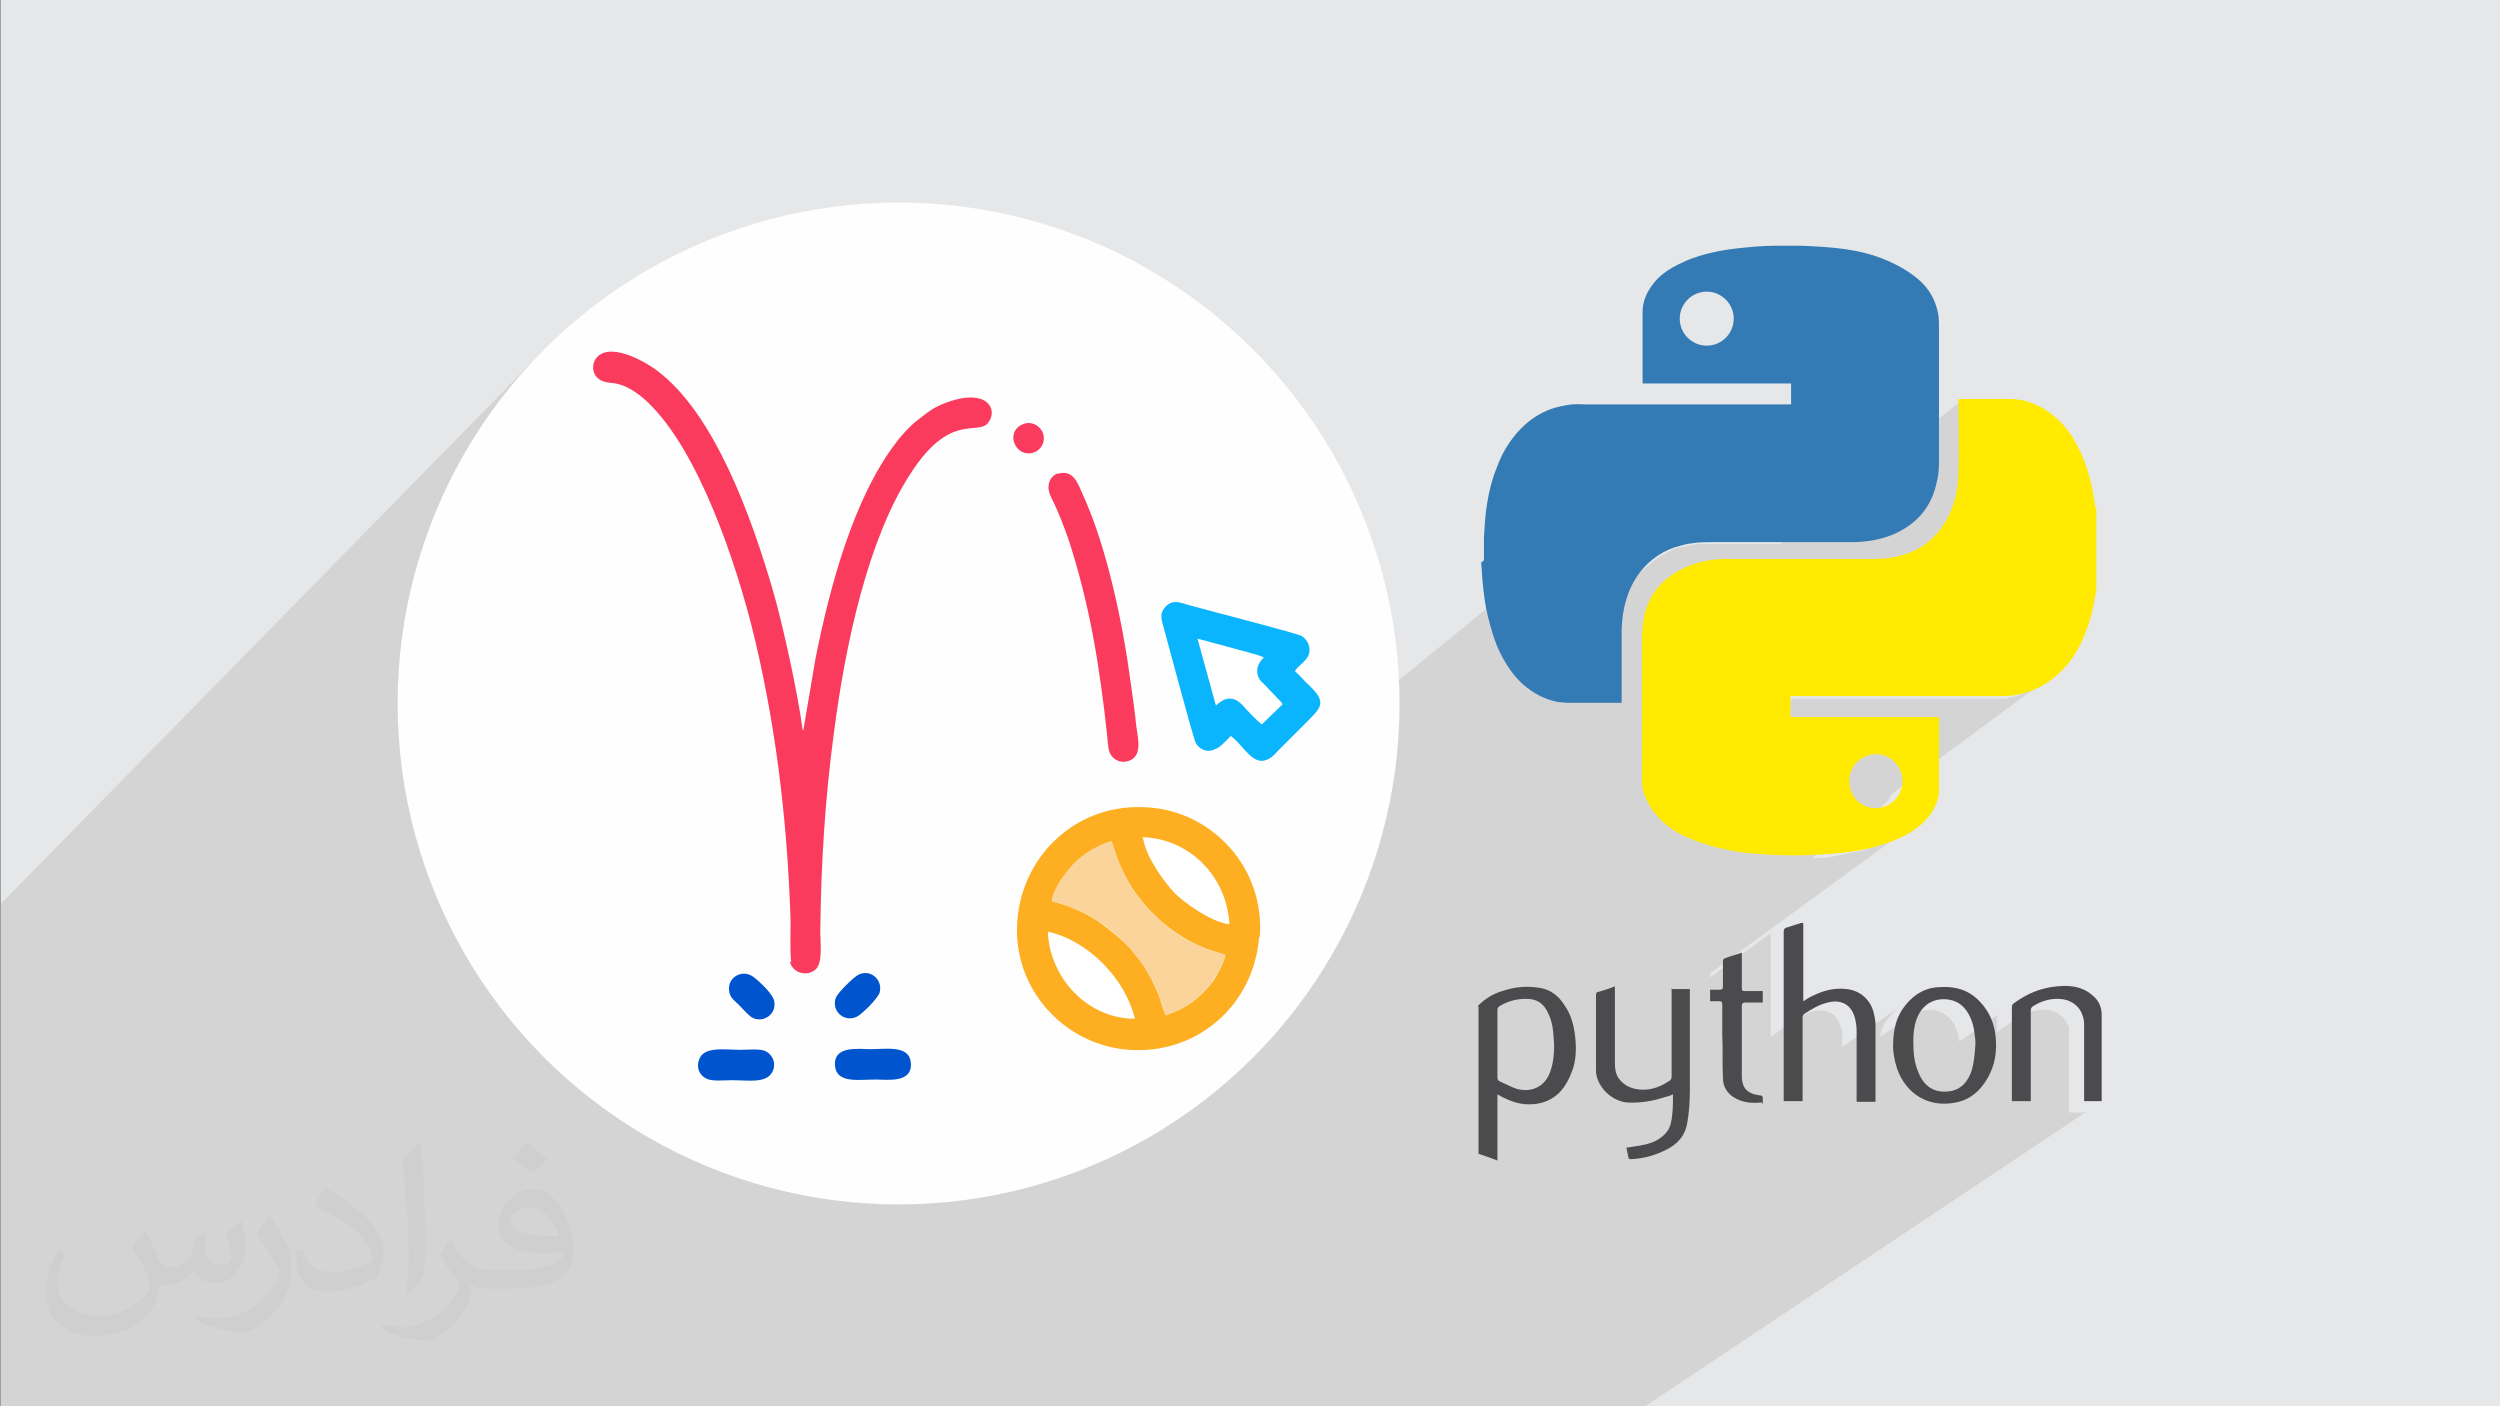 <?xml version="1.0" encoding="UTF-8"?>
<!DOCTYPE svg PUBLIC "-//W3C//DTD SVG 1.1//EN" "http://www.w3.org/Graphics/SVG/1.1/DTD/svg11.dtd">
<!-- Creator: CorelDRAW 2017 -->
<svg xmlns="http://www.w3.org/2000/svg" xml:space="preserve" width="3.703in" height="2.083in" version="1.1" style="shape-rendering:geometricPrecision; text-rendering:geometricPrecision; image-rendering:optimizeQuality; fill-rule:evenodd; clip-rule:evenodd"
viewBox="0 0 3703 2083"
 xmlns:xlink="http://www.w3.org/1999/xlink"
 xmlns:xodm="http://www.corel.com/coreldraw/odm/2003"
 enable-background="new 0 0 256 256">
 <rect x="0" y="0" width="3703" height="2083" fill="#808080" stroke="none"/>
 <defs>
  <style type="text/css">
   <![CDATA[
    .fil6 {fill:#FEFEFE}
    .fil7 {fill:#0055CE}
    .fil11 {fill:#0AB5FD}
    .fil0 {fill:#E6E7E8}
    .fil9 {fill:#FA3B5E}
    .fil12 {fill:#FBD49C}
    .fil10 {fill:#FDAE21}
    .fil8 {fill:white}
    .fil3 {fill:#347AB4;fill-rule:nonzero}
    .fil5 {fill:#4B4B4D;fill-rule:nonzero}
    .fil4 {fill:#FFEA00;fill-rule:nonzero}
    .fil2 {fill:#373435;fill-opacity:0.031}
    .fil1 {fill:#373435;fill-opacity:0.102}
   ]]>
  </style>
 </defs>
 <g id="Layer_x0020_1">
  <polygon class="fil0" points="1,0 3704,0 3704,2083 1,2083 "/>
  <path class="fil1" d="M38 2083l-2 0 -35 0 0 -16 0 -15 0 -33 0 -2 0 -40 0 -26 0 -8 0 -6 0 -36 0 -9 0 0 0 -381 0 -94 0 -78 806 -822 -25 26 -23 27 -22 28 -21 29 -19 30 -18 31 -16 32 -15 33 -8 20 244 -246 5 -3 5 -2 6 -1 6 0 7 1 7 1 7 2 7 2 7 3 6 3 6 3 6 3 5 3 4 3 3 2 8 6 8 7 8 7 8 8 7 8 7 9 7 9 7 9 7 10 6 10 6 10 6 10 6 11 6 11 6 11 5 11 5 11 5 11 5 12 5 12 5 12 4 12 4 12 4 12 4 11 4 11 4 11 4 11 0 1 217 -203 4 -4 4 -3 4 -3 4 -3 4 -3 4 -3 5 -3 5 -3 5 -3 6 -3 12 -5 11 -3 10 -2 9 -1 8 0 7 1 6 2 5 3 4 3 3 4 2 4 1 4 0 4 -1 4 -2 4 -3 4 -147 136 -4 10 -5 11 -5 11 -4 12 -4 12 -4 12 -2 6 221 -203 4 -3 5 -2 5 -1 5 0 5 1 4 2 4 2 3 3 2 3 2 4 1 5 0 5 -1 4 -2 4 -2 3 -3 3 -274 250 -1 3 -3 13 -3 13 -3 13 -3 13 -3 13 0 1 309 -279 2 -2 3 -2 3 -1 8 -2 7 1 6 3 5 5 4 6 3 6 3 6 3 6 3 7 3 8 3 8 3 8 3 8 3 8 3 8 3 9 3 9 3 9 3 9 3 9 2 9 2 9 2 9 2 9 2 9 2 9 2 9 2 9 2 9 2 9 2 9 2 9 1 6 61 -52 4 -3 4 -2 4 -1 4 0 4 0 4 1 4 1 5 1 3 1 3 1 4 1 4 1 5 1 5 1 6 2 6 2 6 2 7 2 7 2 7 2 7 2 7 2 7 2 7 2 7 2 7 2 7 2 7 2 6 2 6 2 6 2 5 2 5 1 5 1 4 1 4 1 3 1 2 1 2 1 1 0 -65 54 0 0 1 4 2 4 1 2 1 1 1 1 1 1 1 1 1 1 1 1 1 1 -35 29 2 2 3 3 4 4 4 4 4 4 4 4 4 4 4 3 3 3 -152 126 1 0 1 0 220 -183 4 4 4 4 3 4 2 3 2 3 1 3 0 3 0 3 -1 3 -1 3 -2 3 -2 3 -3 3 -3 3 -3 3 -4 4 -43 43 -2 2 -2 3 -3 3 -3 3 -115 94 5 3 7 4 7 5 6 5 405 -331 1 4 1 4 1 4 1 4 1 4 1 4 1 4 1 4 1 4 1 3 1 3 1 3 1 3 1 3 1 3 1 3 2 4 2 4 2 4 2 4 2 4 2 4 2 4 2 4 2 4 2 4 2 2 208 -168 4 -3 4 -3 4 -2 4 -2 4 -2 4 -2 4 -2 4 -2 5 -1 5 -1 5 -1 5 -1 5 -1 5 -1 5 0 5 0 5 0 5 0 7 0 7 0 7 0 7 0 7 0 7 0 7 0 7 0 7 0 7 0 7 0 7 0 7 0 7 0 6 0 268 -212 0 0 0 0 0 0 0 0 0 0 0 0 0 0 0 0 0 7 0 7 0 7 0 7 0 7 0 7 0 7 0 7 0 7 0 7 0 7 0 7 0 7 0 7 0 7 0 7 0 5 0 5 -1 5 -1 5 -1 5 -1 5 -1 5 -2 5 -2 5 -2 5 -2 5 -2 5 -3 5 -3 5 -3 5 -3 5 -3 4 -3 4 -3 3 -3 3 -3 3 -3 3 -423 327 0 1 0 6 0 6 0 2 0 2 0 2 0 2 0 2 0 2 0 2 0 2 1 6 1 5 1 5 2 5 2 5 2 5 1 2 210 -160 0 0 0 0 0 0 0 0 0 0 0 0 0 0 0 0 9 0 9 0 9 0 9 0 9 0 9 0 9 0 9 0 9 0 9 0 9 0 9 0 9 0 9 0 9 0 9 0 9 0 9 0 9 0 9 0 9 0 9 0 9 0 9 0 9 0 9 0 9 0 9 0 9 0 9 0 9 0 9 0 3 0 3 0 3 0 3 0 3 0 3 0 3 0 3 0 5 -1 5 -1 4 -1 4 -1 4 -1 4 -2 4 -2 4 -2 4 -2 4 -2 4 -2 4 -2 4 -3 -222 164 0 1 -4 7 -5 6 -6 5 -102 75 1 0 3 0 3 0 3 0 5 0 5 0 5 -1 5 -1 5 -1 5 -1 5 -1 5 -1 5 -1 5 -1 5 -1 5 -1 5 -1 5 -1 5 -2 5 -2 4 -1 4 -1 4 -1 4 -1 4 -1 3 -2 3 -2 3 -2 3 -2 3 -2 3 -2 3 -2 3 -2 -285 208 0 2 0 4 92 -67 -1 1 -1 1 0 1 0 1 0 1 0 1 0 8 0 8 0 8 0 8 0 8 0 8 0 8 0 8 0 8 0 8 0 8 0 8 0 8 0 8 0 8 0 8 0 8 0 8 0 5 30 -21 4 -3 4 -3 4 -2 4 -2 4 -2 4 -2 5 -2 5 -1 7 -1 6 0 6 1 5 2 5 3 4 4 3 5 3 7 1 3 1 3 1 3 0 3 0 3 0 3 0 3 0 3 0 6 0 2 87 -61 -3 2 -3 3 -3 3 -3 3 -3 3 -3 3 -2 3 -2 3 -2 3 -2 3 -2 4 -1 4 -1 4 -1 4 0 1 48 -33 5 -3 6 -2 6 -1 7 -1 5 0 5 1 5 1 4 2 4 2 4 3 4 3 3 4 3 4 2 4 2 5 2 5 1 5 1 5 0 3 62 -43 -4 3 -1 1 0 0 -1 1 0 1 0 1 0 1 0 1 0 1 0 4 0 4 0 4 0 4 0 3 32 -22 5 -3 5 -2 5 -2 5 -2 5 -1 6 -1 6 0 6 0 5 1 5 2 5 2 4 3 4 3 3 4 3 5 2 5 1 2 0 2 0 2 0 2 0 2 0 2 0 2 0 2 0 7 0 7 0 7 0 7 0 6 0 6 0 6 0 6 0 6 0 6 0 6 0 6 0 7 0 7 0 7 0 7 0 0 0 1 0 1 0 1 0 1 0 1 0 1 0 1 3 0 3 0 3 0 3 0 3 0 3 0 3 0 2 0 1 0 -677 452 -25 0 -7 0 -67 0 -26 0 -7 0 -43 0 -16 0 -8 0 -1 0 -25 0 -16 0 -19 0 -26 0 -3 0 0 0 -18 0 -5 0 0 0 -5 0 0 0 0 0 -20 0 -7 0 -3 0 -21 0 -27 0 -1 0 -17 0 -6 0 -12 0 -8 0 -7 0 -14 0 0 0 -5 0 -2 0 -10 0 -29 0 -1 0 0 0 -1 0 -29 0 -1 0 -7 0 -8 0 -13 0 -2 0 -2 0 -10 0 -25 0 -6 0 -25 0 -5 0 -10 0 -2 0 -4 0 -24 0 -2 0 -25 0 -11 0 -2 0 -10 0 -6 0 -3 0 -5 0 -7 0 -8 0 -1 0 0 0 -3 0 -1 0 -5 0 -3 0 -13 0 -2 0 -3 0 -10 0 -4 0 -2 0 -13 0 -3 0 -20 0 -6 0 -3 0 -9 0 -1 0 -1 0 -13 0 -6 0 -4 0 -13 0 -4 0 0 0 -21 0 -23 0 -11 0 -11 0 -11 0 -8 0 -22 0 -27 0 -2 0 -1 0 -25 0 -86 0 -10 0 -3 0 -46 0 -18 0 -14 0 -2 0 -3 0 -44 0 0 0 -19 0 -20 0 -34 0 -1 0 -3 0 -54 0 -3 0 -6 0 -2 0 0 0 -7 0 -4 0 -3 0 -4 0 -23 0 -6 0 -9 0 -16 0 -4 0 -3 0 -9 0 -14 0 -4 0 -14 0 -47 0 -14 0 -23 0 -48 0 -10 0 -9 0 -7 0 -15 0 -2 0 -8 0 -5 0 -26 0 -17 0 -4 0 0 0 -2 0 -17 0 -4 0 -2 0 -1 0 -1 0 -8 0 -21 0 -4 0 -8 0 -5 0 -2 0 -9 0 -3 0 0 0 -1 0 -5 0 -5 0 -1 0 -13 0 -4 0 -10 0 -8 0 -1 0 -3 0 -20 0 -17 0 -16 0 -11 0 -4 0 -3 0 -11 0 -7 0 -28 0 -17 0 -2 0 -24 0 -2 0 -233 0 -22 0 -24 0 -1 0 0 0 -35 0zm3066 -1331l0 0zm-434 615l0 0zm-476 -534l0 0z"/>
  <path class="fil2" d="M216 1826c7,11 12,21 16,32 3,7 5,19 21,19 5,0 11,-1 17,-5 7,-3 12,-9 14,-17l6 -21 15 -7 1 1c-2,8 -3,16 -3,21 0,18 15,24 27,24 7,0 13,-3 13,-10 0,-8 -4,-22 -8,-35 7,-7 14,-14 22,-20l1 1c4,15 6,30 6,40 0,10 -4,20 -8,27 -7,14 -20,25 -36,25 -12,0 -25,-6 -34,-17l-1 0c-9,11 -22,20 -43,20l-7 0c-1,14 -4,24 -9,33 -13,25 -50,42 -85,42 -49,0 -73,-28 -73,-66 0,-23 8,-45 19,-60l10 4c-7,14 -12,27 -12,40 0,35 29,52 62,52 31,0 68,-19 75,-42 -3,-25 -12,-36 -26,-59 4,-7 10,-15 17,-23l1 0 0 0 0 0 2 1 0 0 0 0zm564 -133c10,6 20,14 30,23 -6,8 -12,15 -21,21 -10,-8 -20,-15 -30,-22 7,-8 14,-15 20,-22l0 0 0 0 1 0 0 0 0 0zm5 96c-17,0 -30,11 -30,19 0,17 33,23 73,23 -5,-20 -22,-42 -43,-42zm-37 93c22,0 41,-1 55,-4 16,-4 30,-12 30,-18 0,-1 0,-3 -1,-5 -9,1 -19,1 -29,1 -29,0 -52,-7 -61,-23 -2,-5 -4,-10 -4,-16 0,-16 7,-32 19,-42 10,-9 21,-14 33,-14 20,0 37,16 48,42 6,14 11,30 11,51 0,14 -4,25 -12,34 -16,15 -45,21 -90,21l-20 0 0 0 -5 0c-11,0 -19,-2 -25,-7l-1 0c0,3 1,5 1,7 0,10 -3,23 -10,33 -20,30 -42,43 -60,43 -19,0 -42,-7 -63,-17l4 -7c7,3 16,5 29,5 34,0 78,-33 84,-64 -1,-3 -4,-6 -7,-10 -10,-12 -16,-22 -22,-32 5,-10 10,-18 14,-25l2 0c14,29 28,46 57,46l5 0 0 0 21 0 0 0 0 0 -3 1 0 0 0 0zm-146 31c2,-14 3,-29 3,-43l0 -21c0,-39 -5,-96 -9,-133 7,-8 17,-17 25,-23l2 1c5,47 7,101 7,151 0,13 -1,26 -2,35 -1,12 -8,21 -22,35l-3 -1 -1 -1 0 0zm-151 -62c1,18 10,33 41,33 20,0 36,-5 55,-14 3,-1 5,-3 5,-5 0,-12 -9,-27 -24,-41 -14,-13 -34,-25 -52,-32 -6,-3 -8,-5 -8,-8 0,-5 7,-16 13,-24l2 0c20,11 43,27 60,44 15,16 25,33 25,51 0,13 -4,26 -11,38 -22,11 -46,20 -70,20 -29,0 -48,-14 -48,-45 0,-3 0,-9 1,-16l10 0 0 0 0 0 1 -1 0 0 0 0zm-52 -52l18 29c7,11 13,22 13,41l0 24c0,19 -12,39 -32,60 -15,14 -29,20 -42,20 -19,0 -40,-6 -65,-17l3 -7c8,2 17,4 28,4 36,0 72,-26 89,-58 2,-4 3,-7 3,-9 0,-4 -2,-8 -4,-11 -9,-17 -19,-33 -30,-47 6,-9 12,-18 18,-27l1 0 0 0 0 0 0 -2 0 0 0 0z"/>
  <g id="_2081410144736">
   <g>
    <path class="fil3" d="M2198 830c0,-10 0,-20 0,-30 0,-1 0,-2 0,-3 1,-18 2,-36 5,-53 3,-19 8,-37 15,-54 9,-24 23,-45 42,-62 15,-13 32,-22 51,-26 12,-3 24,-4 36,-3 101,0 203,0 304,0 1,0 2,0 2,0 0,-11 0,-21 0,-31 -74,0 -147,0 -220,0 0,-1 0,-2 0,-3 0,-33 0,-65 0,-98 0,-1 0,-2 0,-3 0,-4 0,-8 1,-13 3,-15 11,-27 21,-38 12,-12 27,-20 43,-27 24,-10 49,-15 74,-18 19,-2 38,-4 57,-4 1,0 1,0 2,0 12,0 23,0 35,0 1,0 2,0 3,0 21,1 43,2 64,5 21,3 41,8 60,16 19,8 37,18 52,32 13,12 21,27 25,44 2,8 2,16 2,25 0,66 0,133 0,199 0,11 -1,21 -4,32 -6,27 -21,49 -44,64 -23,15 -48,21 -76,22 -72,0 -144,0 -216,0 -14,0 -28,1 -42,5 -25,6 -46,20 -62,41 -18,25 -25,53 -26,83 0,35 0,71 0,106 0,1 0,2 0,3 -1,0 -2,0 -3,0 -25,0 -51,0 -76,0 -5,0 -10,-1 -15,-1 -20,-4 -37,-13 -53,-27 -17,-16 -29,-36 -38,-57 -7,-18 -12,-37 -16,-56 -3,-17 -5,-35 -6,-52 0,-5 -1,-10 -1,-15l0 0 4 -3zm330 -398l0 0c-22,0 -40,18 -40,40 0,22 18,40 40,40 22,0 40,-18 40,-40 0,-22 -18,-40 -40,-40l0 0z"/>
    <path class="fil4" d="M3105 752c0,41 0,82 0,123 -1,3 -1,7 -2,10 -3,18 -7,35 -14,52 -9,24 -22,45 -41,62 -19,17 -40,27 -65,31 -8,1 -17,1 -25,1 -101,0 -202,0 -303,0 -1,0 -2,0 -3,0 0,11 0,21 0,31 73,0 147,0 220,0 0,1 0,2 0,3 0,35 0,70 0,105 0,4 0,7 -1,11 -4,16 -13,29 -25,40 -16,14 -34,22 -54,29 -27,9 -55,13 -84,15 -17,1 -33,2 -50,2 -21,0 -43,-1 -64,-3 -13,-1 -26,-3 -38,-6 -22,-4 -42,-11 -62,-20 -19,-9 -35,-22 -47,-39 -8,-12 -14,-25 -15,-40 0,-5 0,-11 0,-16 0,-65 0,-130 0,-195 0,-12 1,-23 3,-34 6,-27 20,-49 44,-64 23,-15 49,-22 77,-22 72,0 144,0 216,0 15,0 29,-1 43,-5 24,-6 44,-19 59,-39 18,-24 26,-52 27,-81 1,-36 0,-73 0,-109 0,-1 0,-2 0,-3 1,0 2,0 3,0 24,0 48,0 73,0 16,0 30,4 44,11 21,11 37,27 49,46 18,29 27,60 32,93 1,4 1,8 2,11l0 0 1 0zm-327 445l0 0c22,0 40,-18 40,-40 0,-22 -18,-40 -39,-40 -22,0 -40,18 -40,40 0,22 17,40 39,40z"/>
    <path class="fil5" d="M2189 1490c10,-10 22,-18 36,-22 18,-6 35,-8 54,-5 17,2 30,12 39,27 9,13 13,28 15,44 2,18 2,37 -5,54 -8,21 -20,38 -43,45 -18,5 -35,3 -51,-4 -5,-2 -11,-5 -16,-8 0,33 0,65 0,98 -10,-4 -19,-7 -28,-10 0,-73 0,-145 0,-218l0 0 -1 -1zm113 59l0 0c-1,-15 -1,-30 -7,-44 -5,-13 -13,-23 -27,-25 -17,-2 -34,2 -48,11 -1,1 -2,3 -2,4 0,34 0,68 0,102 0,1 1,3 2,4 9,4 18,9 27,12 24,6 43,-5 50,-28 4,-12 5,-25 5,-37l0 1z"/>
    <path class="fil5" d="M2671 1367c0,39 0,77 0,116 5,-3 9,-6 14,-8 16,-8 32,-12 50,-10 21,2 37,17 41,38 1,5 2,10 2,15 0,37 0,73 0,110 0,1 0,2 0,4 -9,0 -18,0 -28,0 0,-2 0,-3 0,-5 0,-33 0,-66 0,-100 0,-7 -1,-14 -3,-21 -6,-19 -21,-26 -40,-21 -13,3 -24,10 -35,17 -1,1 -2,3 -2,5 0,40 0,79 0,119 0,2 0,3 0,5 -9,0 -18,0 -28,0 0,-2 0,-3 0,-5 0,-82 0,-164 0,-246 0,-3 1,-5 4,-6 7,-2 15,-5 22,-7 1,0 1,0 2,0l0 0 1 0z"/>
    <path class="fil5" d="M2475 1465c9,0 18,0 28,0 0,2 0,3 0,5 0,48 0,96 0,145 0,16 -1,33 -4,49 -3,18 -14,30 -29,38 -17,9 -35,14 -54,15 -3,0 -4,-1 -4,-3 -1,-4 -2,-9 -3,-14 6,-1 13,-2 19,-3 12,-2 23,-5 32,-12 7,-5 13,-12 15,-22 3,-13 3,-27 3,-42 -4,2 -8,3 -12,4 -18,6 -36,9 -56,8 -21,-2 -40,-19 -45,-39 -1,-4 -1,-8 -1,-11 0,-36 0,-73 0,-109 0,-3 1,-5 4,-5 8,-2 16,-5 24,-8 0,2 0,4 0,5 0,36 0,72 0,108 0,9 1,18 7,25 8,10 19,14 31,15 17,1 31,-5 44,-14 1,-1 2,-3 2,-5 0,-42 0,-84 0,-126 0,-2 0,-3 0,-5l0 0 -1 1z"/>
    <path class="fil5" d="M2804 1551c0,-27 5,-46 19,-63 14,-17 31,-26 53,-26 22,-1 41,5 57,22 14,15 21,32 23,52 2,22 -1,42 -12,61 -11,19 -26,32 -47,36 -39,8 -73,-11 -87,-50 -4,-12 -6,-25 -6,-33l0 0 0 1zm122 -4l0 0c0,-4 0,-9 -1,-13 -1,-14 -5,-27 -13,-38 -8,-11 -20,-16 -33,-16 -19,0 -33,11 -40,29 -4,11 -5,22 -5,34 0,15 1,30 7,44 9,24 26,33 49,29 16,-3 25,-15 30,-29 4,-13 5,-26 6,-40l0 0 0 0z"/>
    <path class="fil5" d="M3114 1631c-9,0 -18,0 -27,0 0,-2 0,-4 0,-5 0,-35 0,-69 0,-104 0,-6 0,-12 -2,-17 -4,-14 -16,-23 -30,-25 -16,-2 -30,2 -43,10 -3,2 -4,3 -4,7 0,43 0,86 0,129 0,2 0,3 0,5 -9,0 -18,0 -28,0 0,-2 0,-3 0,-5 0,-44 0,-89 0,-134 0,-3 1,-5 3,-6 19,-14 40,-23 64,-25 19,-2 37,0 52,13 9,7 14,17 14,29 0,42 0,84 0,126 0,1 0,1 0,2l0 0 1 0z"/>
    <path class="fil5" d="M2610 1633c-13,1 -25,1 -37,-5 -13,-6 -21,-17 -21,-31 -1,-21 0,-43 -1,-64 0,-15 0,-30 0,-45 0,-4 -1,-5 -5,-5 -4,0 -9,0 -13,0 0,-6 0,-11 0,-17 5,0 9,0 14,0 3,0 5,-1 5,-4 0,-13 0,-26 0,-38 0,-3 1,-4 4,-5 8,-3 16,-5 24,-8 0,12 0,23 0,34 0,6 0,12 0,19 0,3 1,4 4,4 9,0 18,0 27,0 0,6 0,11 0,17 -9,0 -17,0 -26,0 -3,0 -5,1 -5,5 0,34 0,68 0,103 0,3 0,7 1,10 2,11 10,17 23,19 7,1 7,1 7,7 0,2 0,5 0,8l0 0 -1 -4z"/>
   </g>
   <g>
    <circle class="fil6" cx="1331" cy="1042" r="742"/>
    <g>
     <path class="fil7" d="M1237 1580c3,25 36,19 60,19 17,0 56,6 52,-26 -3,-25 -36,-19 -60,-19 -17,0 -56,-6 -52,26z"/>
     <path class="fil7" d="M1146 1583c3,-12 -4,-22 -12,-26 -8,-4 -27,-2 -37,-2 -24,0 -56,-6 -62,16 -4,13 3,23 12,27 8,4 27,2 37,2 27,0 55,6 62,-17z"/>
     <path class="fil7" d="M1302 1473c8,-20 -12,-39 -31,-29 -7,4 -30,26 -33,34 -7,19 12,37 31,28 7,-3 30,-26 33,-34z"/>
     <path class="fil7" d="M1080 1468c1,10 9,15 14,20 5,5 11,12 17,17 14,12 39,1 36,-21 -1,-11 -23,-31 -31,-37 -16,-12 -39,0 -36,21z"/>
     <path class="fil8" d="M1847 965l-74 -20 27 98c12,-12 25,-15 39,-1 8,8 21,22 29,29l31 -30c-1,-2 -4,-5 -7,-8l-21 -22c-4,-4 -4,-2 -7,-8 -6,-11 -2,-23 7,-31 -4,-3 -19,-6 -24,-8z"/>
     <path class="fil8" d="M1552 1380c3,68 59,128 129,129 -14,-59 -69,-115 -129,-129z"/>
     <path class="fil8" d="M1821 1369c-4,-71 -60,-126 -129,-129 6,31 33,67 47,82 12,13 54,43 81,46z"/>
     <path class="fil9" d="M1170 1424c3,16 24,24 38,12 11,-10 7,-39 7,-56 1,-98 7,-197 20,-293 17,-133 51,-290 114,-386 58,-90 98,-56 114,-74 17,-20 -1,-56 -68,-28 -17,7 -26,16 -38,25 -9,7 -23,22 -30,32 -63,82 -98,214 -119,319l-18 106c0,0 0,1 -1,1 -7,-54 -29,-155 -44,-207 -31,-106 -86,-263 -173,-327 -16,-12 -71,-44 -90,-16 -7,11 -5,33 22,35 18,1 32,10 43,18 75,59 133,215 165,337 36,142 54,288 59,441 0,15 -1,50 1,62z"/>
     <path class="fil9" d="M1567 701c-8,3 -14,10 -14,21 0,9 6,18 9,25 7,15 14,33 20,50 32,97 47,191 58,293 1,10 1,22 6,29 5,7 15,12 26,8 20,-7 14,-31 11,-52 -2,-21 -5,-41 -8,-62 -11,-85 -35,-202 -71,-280 -7,-16 -14,-39 -38,-31z"/>
     <path class="fil9" d="M1516 628c-29,11 -12,52 16,42 10,-4 17,-15 13,-28 -3,-10 -16,-19 -29,-14z"/>
     <path class="fil10" d="M1552 1380c60,13 115,70 129,129 -70,0 -126,-60 -129,-129zm94 -134c4,8 7,22 11,31 27,67 88,121 158,137 -2,10 -9,24 -13,31 -3,5 -5,9 -9,13 -2,3 -3,4 -5,6 -9,10 -19,19 -31,26 -11,7 -19,9 -30,14 -3,-4 -8,-23 -11,-31 -5,-11 -8,-19 -14,-29 -12,-22 -15,-22 -26,-37 -9,-12 -42,-38 -58,-48 -18,-10 -38,-19 -60,-24 3,-20 19,-40 32,-55 12,-13 34,-27 56,-34zm46 -6c69,2 125,57 129,129 -28,-3 -69,-34 -81,-46 -14,-15 -42,-51 -47,-82zm174 148c8,-103 -71,-186 -165,-192 -105,-8 -186,70 -194,166 -9,103 71,187 166,193 99,7 184,-65 192,-167z"/>
     <path class="fil11" d="M1774 946l74 20c6,2 20,5 24,8 -9,8 -13,20 -7,31 3,5 3,4 7,8l21 22c2,2 5,5 7,8l-31 30c-8,-6 -21,-20 -29,-29 -14,-14 -26,-11 -39,1l-27 -98zm47 143c16,9 29,37 47,38 13,0 20,-10 26,-16l43 -43c20,-20 28,-28 3,-52 -8,-7 -14,-15 -22,-22 4,-7 16,-14 20,-23 5,-13 -2,-24 -10,-29 -7,-4 -143,-39 -168,-46 -13,-4 -23,-8 -33,2 -10,10 -7,19 -3,33 5,18 43,161 47,169 4,8 15,16 28,10 9,-3 18,-14 24,-20z"/>
     <path class="fil12" d="M1646 1246c-22,6 -43,20 -56,34 -13,15 -30,35 -32,55 22,5 42,14 60,24 16,9 49,35 58,48 11,15 14,15 26,37 6,10 9,18 14,29 3,7 8,26 11,31 11,-5 19,-7 30,-14 11,-7 22,-16 31,-26 2,-2 3,-3 5,-6 3,-4 5,-8 9,-13 5,-8 12,-21 13,-31 -71,-16 -131,-70 -158,-137 -4,-9 -7,-23 -11,-31z"/>
    </g>
   </g>
  </g>
 </g>
</svg>
